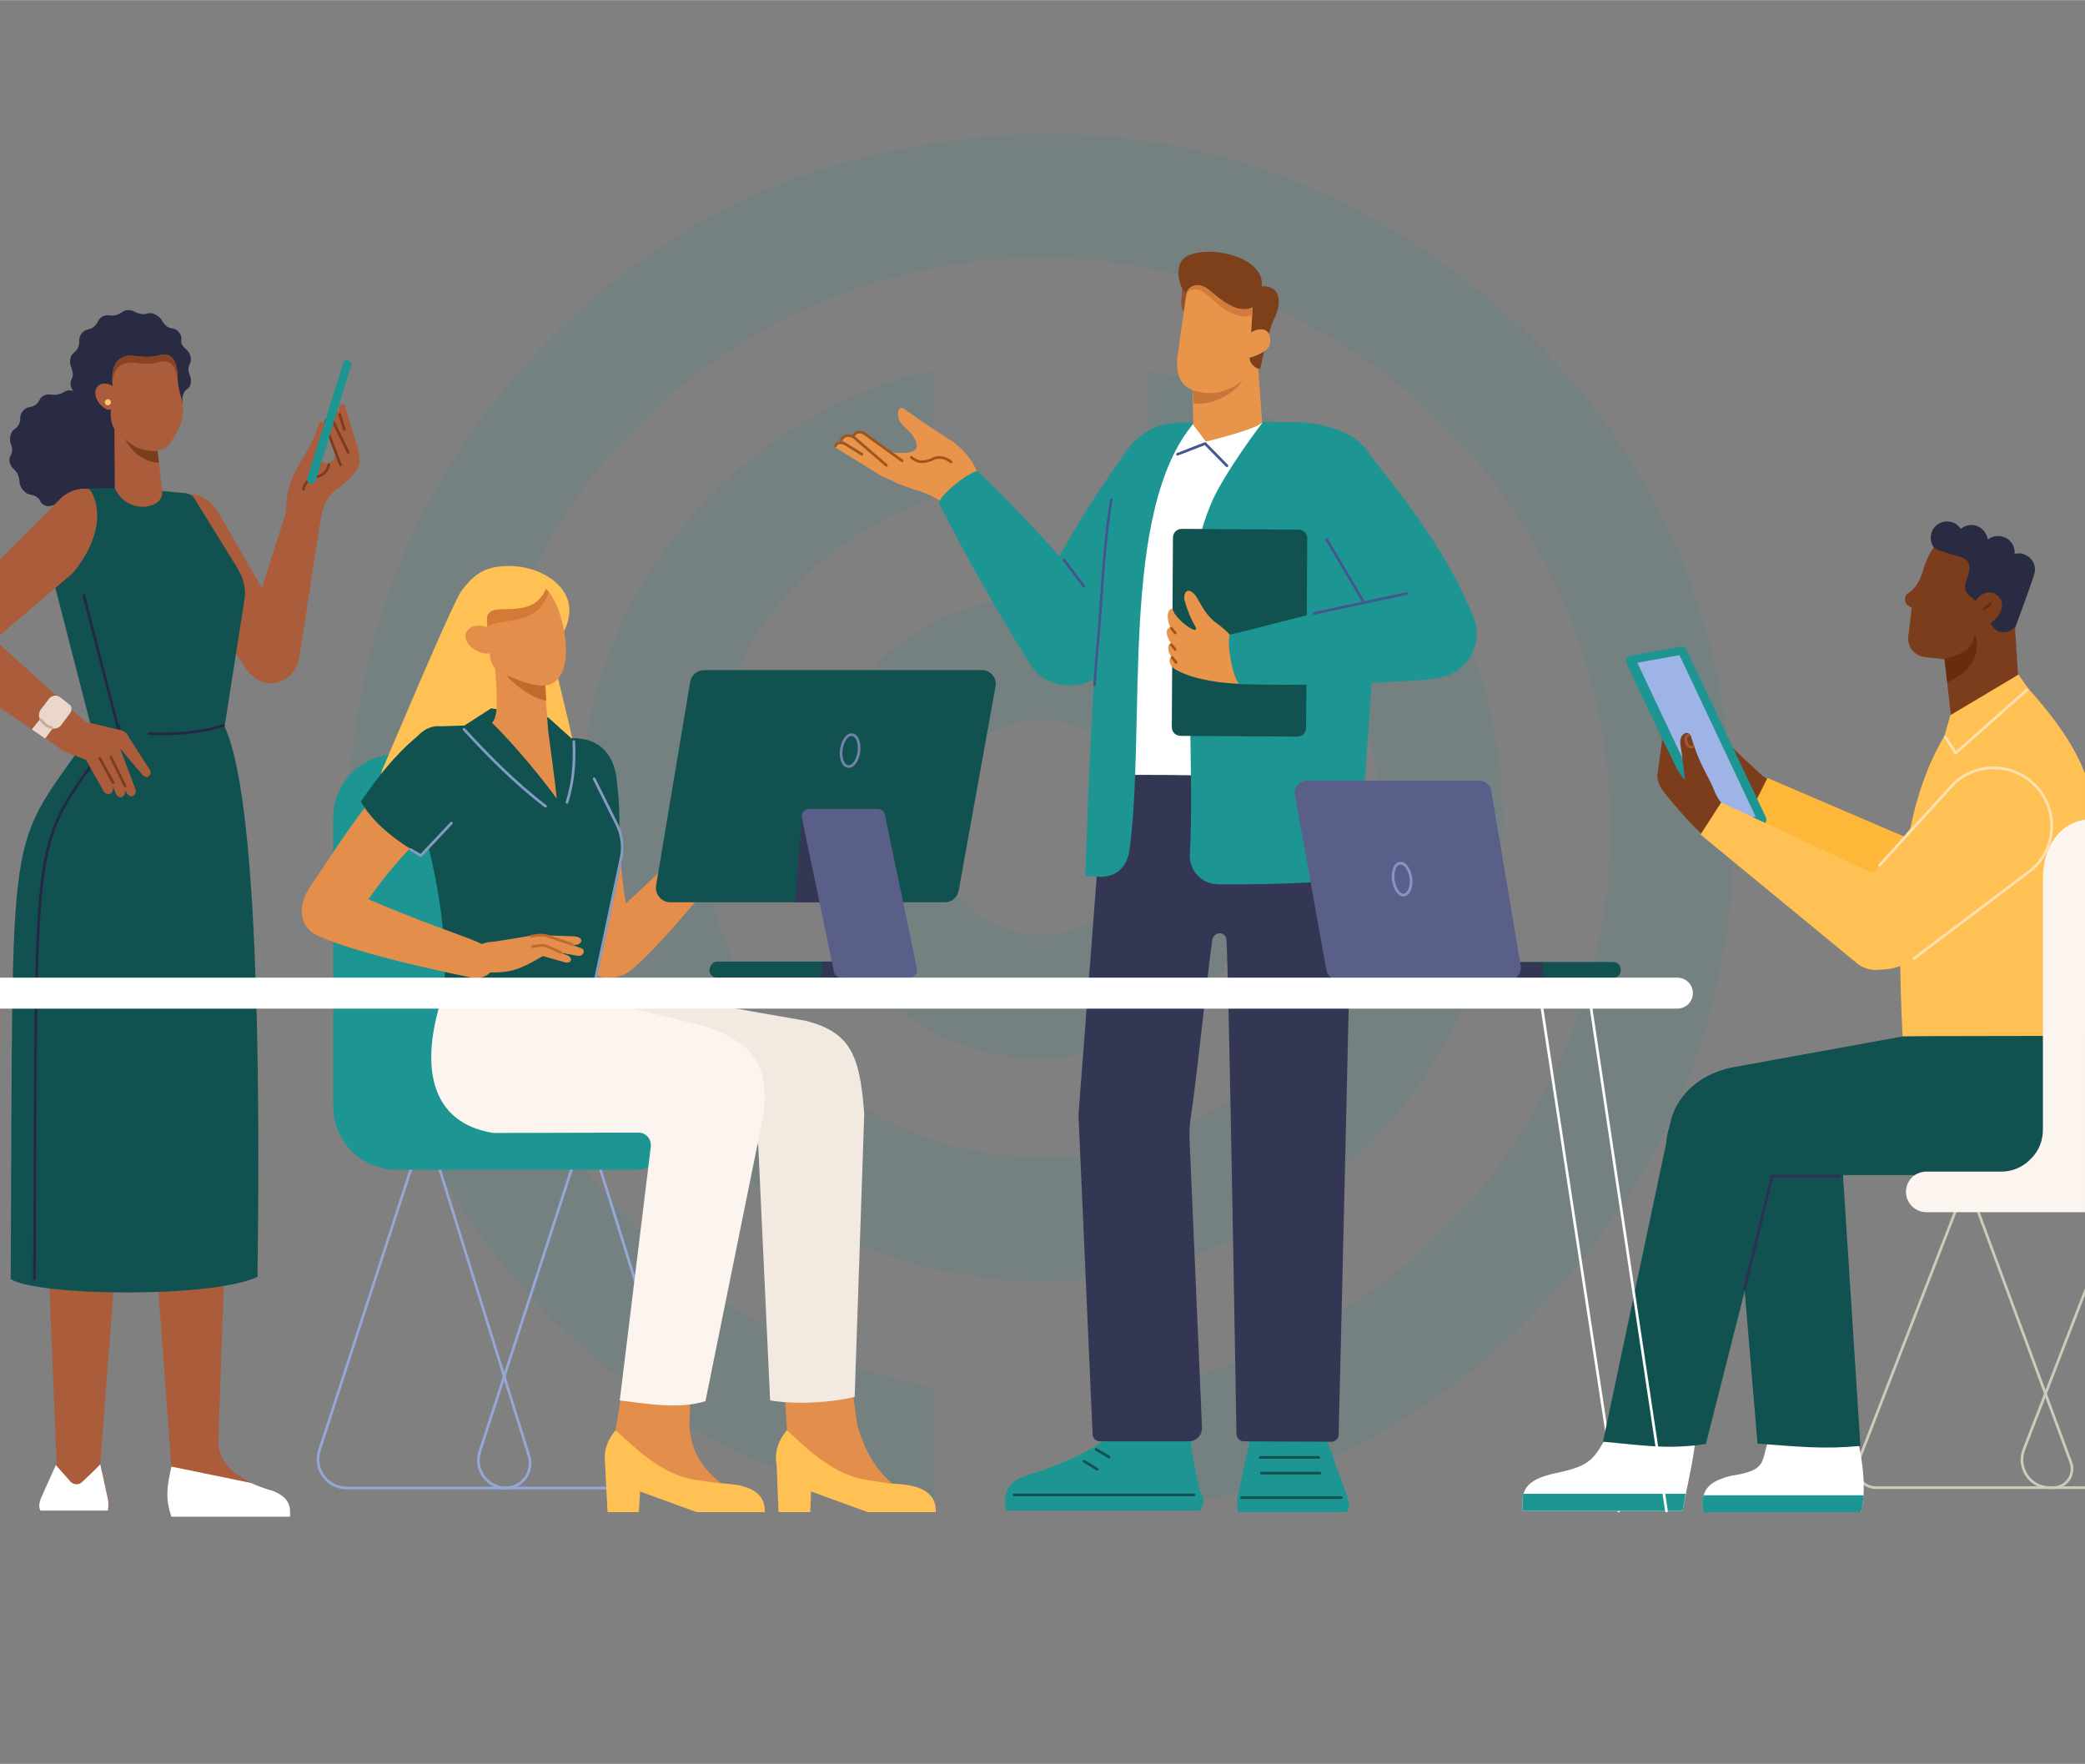 <?xml version="1.0" encoding="UTF-8"?> <svg xmlns="http://www.w3.org/2000/svg" version="1.2" viewBox="0 0 545 461" width="1000" height="846"><rect x="0" y="0" width="545" height="461" fill="#808080" stroke="none"/><defs><clipPath id="cp1"><path d="m40 0h465c22.09 0 40 17.91 40 40v381c0 22.09-17.91 40-40 40h-465c-22.09 0-40-17.91-40-40v-381c0-22.09 17.91-40 40-40z"></path></clipPath><clipPath id="cp2"><path d="m91.05 35h362.06v360h-362.06z"></path></clipPath></defs><style>.a{opacity:.1;fill:#1d9593}.b{fill:#282b42}.c{fill:#aa5c3b}.d{fill:#115150}.e{fill:none;stroke:#252845;stroke-linecap:round;stroke-miterlimit:10;stroke-width:.7}.f{fill:#8a4224}.g{fill:#7b3d1c}.h{fill:#fff}.i{fill:none;stroke:#7b3d1c;stroke-linecap:round;stroke-linejoin:round;stroke-width:.7}.j{fill:none;stroke:#75321d;stroke-linecap:round;stroke-linejoin:round;stroke-width:.4}.k{fill:#1d9593}.l{fill:#ffcc72}.m{fill:#ebd7c9}.n{fill:none;stroke:#c9ab95;stroke-linecap:round;stroke-linejoin:round;stroke-width:.7}.o{fill:#e8944a}.p{fill:none;stroke:#9e561c;stroke-linecap:round;stroke-linejoin:round;stroke-width:.7}.q{fill:none;stroke:#115150;stroke-linecap:round;stroke-linejoin:round;stroke-width:.7}.r{fill:#333754}.s{fill:none;stroke:#42568f;stroke-linecap:round;stroke-linejoin:round;stroke-width:.7}.t{fill:#c77639}.u{fill:#91532d}.v{fill:#7d401b}.w{fill:#d17c3d}.x{fill:#5a5f8a}.y{fill:none;stroke:#8495c4;stroke-linecap:round;stroke-linejoin:round;stroke-width:.7}.z{fill:none;stroke:#94a7d6;stroke-linecap:round;stroke-linejoin:round;stroke-width:.7}.A{fill:#e38e4a}.B{fill:#ffc154}.C{fill:#f2e9e1}.D{fill:#fcf5ef}.E{fill:none;stroke:#859bc4;stroke-linecap:round;stroke-linejoin:round;stroke-width:.7}.F{fill:#c06b2c}.G{fill:#d47a37}.H{fill:none;stroke:#c06b2c;stroke-linecap:round;stroke-linejoin:round;stroke-width:.7}.I{fill:none;stroke:#7283ab;stroke-linecap:round;stroke-linejoin:round;stroke-width:.7}.J{fill:none;stroke:#fff;stroke-linecap:round;stroke-linejoin:round;stroke-width:.7}.K{fill:none;stroke:#cfcbbb;stroke-linecap:round;stroke-linejoin:round;stroke-width:.7}.L{fill:#ffb739}.M{fill:none;stroke:#692c0c;stroke-linecap:round;stroke-miterlimit:10;stroke-width:.7}.N{fill:#692c0c}.O{fill:none;stroke:#ffe1b1;stroke-linecap:round;stroke-linejoin:round;stroke-width:.7}.P{fill:none;stroke:#2c3054;stroke-linecap:round;stroke-linejoin:round;stroke-width:.7}.Q{fill:#9fb4e6}.R{fill:none;stroke:#9e5839;stroke-linecap:round;stroke-linejoin:round;stroke-width:.7}</style><g clip-path="url(#cp1)"><g clip-path="url(#cp2)"><path class="a" d="m300.2 395v-32.5c75.2-14.4 129.1-85.3 119.6-164.1-9.1-74.3-71.2-129-143.5-131-76.2-2.1-140.4 53.4-151.3 126.6-12.4 82.3 44.3 154.8 119.1 168.6v32.4h-3.5q-0.6-0.3-1.3-0.5c-40.8-7.8-75.2-27.1-102.8-58.1-24.6-27.8-39.2-60.2-44-97q-0.8-5.7-1.5-11.4v-23.4c0.5-3.9 1-7.8 1.5-11.7q7.8-58.6 48.4-101.5c24.7-26.1 54.4-43.7 89.5-51.4 60.8-13.4 115.4 0.2 162.4 41.3 31.6 27.7 51 62.9 57.7 104.4 9.3 58.2-5.9 109.8-45.6 153.5-27.1 29.8-60.9 47.9-100.4 55.3q-0.7 0.2-1.3 0.5z"></path></g><path class="a" d="m243.9 96.8c0 0.8 0.1 1.5 0.1 2.2 0 9.7-0.1 19.3 0 28.9 0 1.7-0.5 2.4-2.1 3-29.8 11.7-48.8 33-56.2 64.2-11 47 20.5 95.7 67.8 105.4 49.5 10.2 96.6-21.3 105.6-71.1 7.8-43.5-17.3-83.8-56.5-98.3-1.8-0.7-2.5-1.4-2.5-3.5 0.2-9.4 0.1-18.9 0.1-28.3v-2.5c47.2 9.9 93.1 55.6 92.6 118.1-0.5 67.7-56.1 121.4-123.5 119.9-64.1-1.4-117.5-53-118-119.8-0.4-66.1 48.9-109.3 92.6-118.2z"></path><path fill-rule="evenodd" class="a" d="m272 276.7h-0.1q-6.2 0-12.2-1.3c-7.7-1.5-15-4.6-21.5-9.1-8.2-5.5-14.9-13-19.5-21.7-4.6-8.7-7-18.5-7-28.4q0-6.1 1.2-12.2c2.4-11.6 8.1-22.2 16.4-30.6 8.4-8.3 19-14 30.6-16.4q6-1.2 12.2-1.2 6.2 0 12.2 1.2c11.6 2.4 22.2 8.1 30.5 16.5 8.4 8.4 14.1 19 16.5 30.6 1.6 8.1 1.6 16.4-0.1 24.4-1.6 7.7-4.7 15.1-9.1 21.6-5.5 8.2-13 14.9-21.7 19.5-8.8 4.7-18.5 7.1-28.4 7.1zm0.1-88.6c-3.8 0-7.5 0.8-10.9 2.2-5.1 2.2-9.5 5.8-12.5 10.4-3.1 4.6-4.7 10-4.7 15.5 0 3.7 0.7 7.5 2.2 10.9 2.9 6.8 8.2 12.1 15 15 3.4 1.5 7.1 2.3 10.8 2.3h0.1c3.7 0 7.4-0.8 10.8-2.3 6.7-2.8 12.1-8.2 15-14.9 1.5-3.4 2.3-7.1 2.3-10.8 0-3.8-0.7-7.5-2.2-10.9-2.8-6.8-8.2-12.2-14.9-15.1-3.5-1.5-7.2-2.3-11-2.3z"></path><path class="b" d="m3.5 122.5c1.2 1 1.5 2.2 1.6 3.3 0 1.6 1.5 3.3 3 3.5 1.2 0.2 2.1 0.8 2.5 1.8 0.4 0.8 1.7 1.4 2.6 1.1 1.5-0.5 2.4-0.2 2.9 0.6 1.2 1.9 4.5 0 6.8-0.6 3.8-1 8.4-2.7 8.1-6.3-0.1-1.3 0.5-2.4 1.5-2.9 0.9-0.6 1.1-2.2 0.8-3.2-0.4-1.1-0.6-2.2 0.1-3.1 0.7-1.1 0.2-3-0.8-3.9-0.7-0.6-1.3-1.3-1.1-2.6 0.2-1.2-1-2.8-2.2-3-1.2-0.1-2-1.1-2.7-2.3-0.6-1.1-2.2-2.1-3.5-1.7-1.1 0.3-2.3-0.2-3.5-0.8-0.8-0.5-2-0.6-2.8 0-1.2 0.7-2.3 0.9-3.6 0.7-1-0.2-2.4 0.3-2.8 1.3-0.5 1.1-1.4 1.8-2.8 2-1.2 0.2-2.4 1.6-2.3 2.8 0 1.3-0.5 2.3-1.6 3-1 0.7-1.3 2.5-0.9 3.7 0.4 1 0.6 2.1 0 3.1-0.7 1-0.2 2.7 0.7 3.5z"></path><path class="c" d="m14.8 382.6l-2-49.4h17.2l-3.8 49.3c0.3 1.1 2 9 2.1 9.3q0.3 1.5 0 3h-17.7c-0.5-0.7-0.4-1.8 0-3z"></path><path class="c" d="m41.1 333.2h17.5l-1.5 42.8c-0.3 4.6 2.3 10.1 14.1 13.6 4.9 1.9 4.7 4.6 4.6 6.8h-31c-1.7-5-1.1-8 0-13.1l-3.7-50.1z"></path><path class="c" d="m84.5 131.1c0.6-4.3-6.3-5.9-8.9 0.2l-12.3 38.4c-0.6 4 2.2 7.9 6.3 8.5 4.1 0.7 8-2.2 8.6-6.2z"></path><path class="c" d="m63.3 173.1c5.8 11 17.6 3.2 13.8-4.5l-18.9-32.7c-2.8-5.7-6.7-7.8-11.1-6.2-4.6 1.6-7.2 6.7-5.6 11.7l21.8 31.7z"></path><path class="d" d="m24.1 191l-10.7-41.5c-2.5-13.3 2.4-19.3 9.9-21.8 0.6-0.2 8.6-0.1 9.2-0.3l15.2 1.4c1.2 0 2.4 0.4 3 1.3l11.5 18.6c0.6 1.1 1.2 2.3 1.5 3.6 0.3 1.2 0.4 2.4 0.3 3.7l-5.3 33.9c8.5 17.8 9.4 87.9 8.6 143.8-11.6 5.6-57.3 5.1-64.5 0.6 0.7-124.6-1.7-110.3 21.3-143.3z"></path><path fill-rule="evenodd" class="e" d="m9 334.3c0.7-126.1-1.7-110.4 22.2-144.5"></path><path class="c" d="m-17 163.3l33.1-33.3c2.2-1.9 4.8-2.6 7.3-2.2 3.3 4.7 3 13.1-4.4 22l-25.8 21.9c-2.4 1.9-7.4 4.6-9.9 1.3-2.5-3.3-2.8-7.8-0.3-9.7z"></path><path class="c" d="m29.9 110l0.1 17.5c3.1 7.2 12.8 5.6 12.4 1l-1.2-10.7z"></path><path class="b" d="m19.6 102.6c1.2 1 1.7 2.2 1.8 3.3 0.1 1.6 1.7 3.3 3.2 3.4 1.3 0.1 2.2 0.7 2.7 1.7 0.5 0.8 1.8 1.3 2.7 1 1.4-0.6 2.4-0.4 3 0.5 1.2 1.8 4.5-0.3 6.8-1 3.8-1.2 8.4-3.2 7.9-6.9-0.1-1.3 0.4-2.4 1.3-3 1-0.6 1.1-2.3 0.7-3.3-0.4-1.1-0.7-2.1-0.1-3.2 0.7-1.1 0.1-3-0.9-3.8-0.8-0.7-1.5-1.3-1.3-2.6 0.2-1.3-1.1-2.8-2.4-2.9-1.2-0.1-2.1-1-2.8-2.3-0.8-1.1-2.4-2-3.7-1.6-1.1 0.4-2.4 0.1-3.6-0.6-0.9-0.4-2.1-0.4-2.9 0.2-1.1 0.8-2.3 1.1-3.5 0.9-1.1-0.2-2.4 0.5-2.8 1.4-0.5 1.2-1.4 2-2.8 2.3-1.2 0.2-2.3 1.7-2.2 2.9 0.1 1.3-0.4 2.4-1.4 3.2-1.1 0.7-1.2 2.6-0.7 3.7 0.4 1.1 0.7 2.2 0.1 3.2-0.6 1.1-0.1 2.8 0.9 3.5z"></path><path class="c" d="m46.4 97.7c0 2.2 0.3 4.1 1.3 7.4 0.7 3.6-0.8 7.6-3.7 11.3-2.4 2.6-8.6 1-10.7-0.7-5.2-4-4.8-6.8-3.6-13.1-1.5-7.9 1.7-10.1 5.5-9.6 3.1 0.4 5 0.3 6.4-0.2 1.9-0.5 4.4-0.3 4.8 4.9z"></path><path class="f" d="m46.4 99.4c-0.4-5.1-2.9-5.3-4.8-4.8-1.3 0.4-3.2 0.6-6.4 0.2-2.9-0.4-5.5 0.8-5.8 5.1-0.4-5.7 2.5-7.3 5.8-6.9 3.2 0.4 5.1 0.3 6.4-0.2 1.9-0.5 4.4-0.3 4.8 4.9 0.1 2.2 0.1 4 0 1.7z"></path><path class="c" d="m25.6 100.9c-1.2 1.1-0.8 3.4 0.8 5 1.6 1.7 3 1.3 4.2 0.2 1.1-1.2 1.6-2.7 0-4.3-1.6-1.7-3.9-2.1-5-0.9z"></path><path class="g" d="m41.2 117.8c-3.9 0.4-7.3-1.5-8.6-3.3 2.7 5.6 7.6 6.5 8.9 6.4z"></path><path class="h" d="m44.8 396.4c-1.7-5-1.1-8 0-13.1l20.9 4.3c1.5 0.7 3.3 1.4 5.5 2 4.9 1.9 4.7 4.6 4.6 6.8z"></path><path class="h" d="m10.6 394.8c-0.5-0.7-0.4-1.8 0-3l4-8.9 3.8 4.3c0.8 0.9 2.2 1 3.1 0.1 1.4-1.3 3.4-3.2 4.7-4.6 0.4 1.6 1.9 8.8 2 9.1q0.3 1.5 0 3z"></path><path class="c" d="m74.6 137.1c0.2-3.7-0.1-8.1 2-12.6 1.6-3.8 5.1-8 6.7-13.7 0.9-1.8 2.2 0.8 2 2.2-0.5 2.3-1.5 2.9-1.7 5.1-0.5 3.9 3.7 3.7 4.1 0.5-0.1-1 2.5-2.2 0.3-8.8-1-1.6 0.5-2.7 1.6-2l3.8 9.9c1 2.5 1.9 4.9-6 10.6-3.7 3.4-3.4 7.9-4.6 11z"></path><path class="c" d="m88.9 121.6c-2.3-6.7-5.6-12.4-2.3-12.9-0.1-1.2 0.5-1.9 1.3-2.2 0.7 1.4 1.7 4.4 1.5 4-1-3.3-1.4-4.9 0.6-4.9l3.5 11.5c0.3 0.6 0.9 4.2-0.2 5.3-0.8 1.4-1.9 2.2-3.1 2.9l-1.3-3.7z"></path><path fill-rule="evenodd" class="i" d="m89 121.5l-3.9-10.3c-0.2-1.2 0.3-2 1.4-2.3l4.5 9.3"></path><path fill-rule="evenodd" class="j" d="m87.9 106.5c-1.1 0.4-1.6 1.2-1.4 2.5"></path><path fill-rule="evenodd" class="i" d="m86 121.4c-0.3 0.9-0.6 2.6-3.6 3.3-1.8 0.3-2.8 1.7-3.1 3.1"></path><path class="k" d="m80.3 125c-0.2 0.5 0.2 1.1 0.7 1.3h0.1c0.6 0.2 1.2-0.1 1.4-0.7l9.3-30.1c0.2-0.5-0.1-1.1-0.7-1.3h-0.1c-0.5-0.2-1.2 0.1-1.3 0.7l-9.4 30.1z"></path><path fill-rule="evenodd" class="e" d="m58.4 189.6c-5.8 1.9-13 2.4-19.5 2.1"></path><path class="l" d="m28.2 105.9c0.4 0 0.8-0.3 0.8-0.8 0-0.4-0.4-0.8-0.8-0.8-0.4 0-0.8 0.4-0.8 0.8 0 0.5 0.4 0.8 0.8 0.8z"></path><path fill-rule="evenodd" class="i" d="m90 112.2l-1.2-3.9"></path><path fill-rule="evenodd" class="e" d="m31.9 194.2l-10-38.6"></path><path class="c" d="m17.3 196.6c1.9-0.7 5.6-7.6 4.6-8.3l-28.6-25.9c-3.3-2.3-7.9-1.2-10.2 2.2-2.3 3.5-1.4 8.1 1.9 10.3l32.3 21.7z"></path><path class="c" d="m21.7 188c0.2 0.4 0.6 0.6 0.9 0.7l8.9 2.1q0.8 0.2 1.4 0.7 0.5 0.5 0.8 1.2l5.6 8.7c0.4 1.2-1 2.7-2.4 0.7l-5.5-6.5 4.1 10.9c0.2 1.5-1.7 2.8-2.9-0.3 0.1 0 0.4 1.2-0.4 1.9-1.4 0.9-2-0.6-2.6-2.5 0 0.8-0.2 1.5-0.7 1.8-0.5 0.2-1.6 0.2-2.1-1.1l-4.3-7.7-5.2-2c-1.2-0.5-2.3-1.3-3.3-2.4-4.4-5.2 2.1-11 7.7-6.2z"></path><path fill-rule="evenodd" class="i" d="m32.7 205.4l-3.7-7.5"></path><path fill-rule="evenodd" class="i" d="m29.6 204.6l-3.5-6.4"></path><path class="m" d="m18 184.6l-2.7-2.5-7 8.5 3.5 2.4z"></path><path class="m" d="m18.3 186.4l-2.4 3.2c-0.8 0.9-2.2 1.1-3.1 0.4l-1.8-1.4c-0.9-0.7-1.1-2.1-0.4-3.1l2.3-3c0.7-0.8 1.9-1 2.8-0.3l2.3 1.8c0.8 0.5 0.9 1.6 0.3 2.4z"></path><path fill-rule="evenodd" class="n" d="m10.7 188.1q0.3 0.5 0.8 0.9l0.4 0.4c0.5 0.4 1 0.6 1.6 0.7"></path><path class="o" d="m257 127.8c-1.3-3.3-1.7-7.6-7.8-12.3-3.6-2.3-5.7-3.6-12.8-8.6-1.8-1.4-2 1.8-1.2 3.2 1.5 2.2 2.8 2.4 3.9 4.6 2.2 3.9-2.5 3.9-6 3.5-1.1-0.4-3.1 2.1-9.6-2.2-1.5-1.7-3.2-0.3-2.6 1.1l8.9 6.9c1.8 0.8 4.6 2.6 10.5 4.3 3.4 1.3 6.1 2.3 9 6.1l7.7-6.7z"></path><path class="o" d="m236 120.3c-6.6-4.4-11.8-9.6-13.3-6.2-1.3-0.5-2.2 0-2.8 0.8 1.3 1.1 4.2 3 3.9 2.7-3.3-2-4.9-2.8-5.5-0.7l11.5 7.1c0.6 0.5 4.3 2.2 5.7 1.4 1.9-0.5 0.1 0.7 1.6 0.5l-1.1-5.6z"></path><path fill-rule="evenodd" class="p" d="m235.8 120.4l-10-7.2c-1.2-0.6-2.3-0.3-2.8 0.9l8.7 7.5"></path><path fill-rule="evenodd" class="p" d="m225.3 118.7l-3.9-2.4c-0.9-0.7-2.6-1-3 0.2"></path><path fill-rule="evenodd" class="p" d="m219.9 114.9c0.7-1.1 1.7-1.4 3.1-0.8"></path><path fill-rule="evenodd" class="p" d="m238.2 119.5c0.9 0.7 2.3 1.9 5.5 0.5 1.8-1 3.6-0.3 4.9 0.7"></path><path class="k" d="m290.9 165.9c0.6 4.6-1.6 9.4-6 11.7-5.6 3.2-12.8 1.1-15.9-4.5-9-14.4-15.8-26.4-23.5-41.5-0.4-2.2 9.6-9.6 10.2-8.3 0 0 24.3 23 33.8 38.4 0.8 1.3 1.2 2.8 1.4 4.2z"></path><path class="k" d="m327.1 374.5c0.6-2.9-3.3 15.6-3.5 16.1q-0.5 2.3 0 4.6h28.4c0.9-1 0.7-2.7 0-4.6l-5.9-16.1z"></path><path fill-rule="evenodd" class="q" d="m350.6 391.4h-26.1"></path><path fill-rule="evenodd" class="q" d="m345 385h-15.3"></path><path class="k" d="m308.3 375c2.3-0.2 3.4 0.9 3.1 4.1l2.2 10.6c1.2 1.8 1.4 3.6 0 5.1h-50.6c-1.2-5.8 1.7-8.1 5.7-9.3 7.7-2.3 18.4-6.8 23.1-11.7 1.7-2.2 4.1-1.9 6.4-0.4 3 3.8 6.2 4.3 10.1 1.6z"></path><path fill-rule="evenodd" class="q" d="m312.1 390.7h-47"></path><path fill-rule="evenodd" class="q" d="m283.4 381.9l3.4 2.1"></path><path fill-rule="evenodd" class="q" d="m344.7 380.9h-15.3"></path><path class="r" d="m288 211.9c-0.1-10.1 6.9-13.7 15.8-13.8 7.7 0 26.1 0 33.9 0 8.9 0.1 16 8.4 15.9 18.6 0 0-3.3 145.2-3.7 158.3 0 1-0.9 1.8-1.9 1.8l-22.9-0.1c-1 0-1.9-0.9-1.9-1.9 0 0-2-119.3-2.6-129.1 0-1-0.8-1.8-1.8-1.8-0.9 0-1.7 0.7-1.9 1.6-1.2 8-3.9 34.9-5.5 45.5q-0.5 2.9-0.5 5.9l3.3 76.3c0 1.9-1.5 3.5-3.4 3.5h-23.3c-1.1 0-1.9-0.9-1.9-1.9l-3.7-83.4c0-0.3 6.1-79.4 6.1-79.5z"></path><path fill-rule="evenodd" class="q" d="m286.5 378.8l3.4 2"></path><path class="k" d="m270.8 174.6c-2.3-3-3.1-7.1-1.8-11 5.1-15.1 12.6-27.4 25.7-46.2 3.7-5.3 11-6.6 16.3-2.9 5.3 3.7 6.6 11 2.9 16.3-12 17.3-18.5 27.7-22.7 40.3-2.1 6.1-8.7 9.4-14.8 7.4-2.3-0.8-4.2-2.2-5.6-3.9z"></path><path class="k" d="m383.9 172.2c2.2-3.1 2.8-7.3 1.2-11-6-14.9-14.2-26.2-28.4-44.1-4.1-5.1-11.4-5.9-16.5-1.9-5.1 4-5.9 11.4-1.9 16.4 13.1 16.5 20.1 26.1 25.1 38.4 2.5 6 9.3 8.9 15.3 6.4 2.2-0.9 4-2.4 5.2-4.2z"></path><path class="h" d="m289.3 202.6c9.6-0.2 20.6-0.1 30.2 0.2l13.7-92.3h-23.4c-13 22.1-17.3 54.8-20.5 92.1z"></path><path class="k" d="m283.7 229c0 0 2-71.3 6.8-98.4 1.7-12.9 7.5-20 18.2-20.2h3.5c-19.8 23.1-12.5 78.9-17 112.1-0.7 3.6-2.9 7.1-8.7 6.6-1.4-0.2-1.4 0.1-2.8-0.1z"></path><path fill-rule="evenodd" class="s" d="m286.1 179c0.3-4.1 0.5-7.1 0.6-8 1.4-14.6 1.7-28.3 3.8-40.4"></path><path class="k" d="m354.9 229.7c-11.5 1.1-24.5 1.5-36.1 1.4-4.8 0.1-7.9-3.6-7.8-7.7 1.3-20.6-1.7-56.8 1.5-76.4 0.6-4.8 1.7-9.6 3.6-14.2 2.1-6.1 10.1-17.4 14-22.5h9.6c15 1.1 22.5 8 21.7 23.7-1.7 29.5-6.6 98.8-6.5 95.7z"></path><path class="o" d="m322.4 86.1c-4.8-1.3-10 0.9-10.8 7l0.3 17.9 3.3 4.4c0 0 14-3.4 14.7-5.1l-1-14c-0.1-6.2-1.9-9.3-6.5-10.2z"></path><path class="t" d="m311.9 105.3l-0.1-5.2c0.4 0.2 13.6-2.3 13.5-2.1-1.6 5.2-9.7 8.3-13.4 7.3z"></path><path class="u" d="m310.3 82.3c-0.1 0-1.4-1.3-1.5-2.3-0.2-1.1 0-1.5 0.2-3.9 0.2-2.7 0-3 0.4-4 0.2-0.4 0.9-1.7 2.4-2.2 1.1-0.5 2.2-0.2 2.7-0.1 0.7 0.1 1.6 0.3 2.2 1.1 0.3 0.5 0.5 1.1 0.4 2.1-0.3 2.5-3.5 8.4-3.7 8.6-0.1 0.2-1.8 1.6-3.2 0.7z"></path><path class="o" d="m316.7 73.3c-3.1-0.7-6.2 1-6.7 4.2l-2.1 14.8c-0.3 2.1-1.2 8.6 5 10 3.4 0.8 5.6 0.2 5.6 0.2 0 0 6.5-1.2 7.7-5.8l3.3-14.9c0.6-3-1.3-6-4.4-6.6l-8.4-1.9z"></path><path class="v" d="m308.5 68.8c2.3-5.8 22.4-3 21.3 6 4.5-0.4 5.6 3.8 3.3 8.4-1 1.9-1.4 4.2-2.1 6.2-0.3 1.2-1.6 7-1.6 7 0 0-0.8 0-1.5-0.6q-0.7-0.6-1-1.2c-0.4-0.9-0.3-2-0.3-2.5 0.2-1.1 0.9-11.8 0.8-11.8-4.8 2.4-10.7-4.4-12.3-5.2-3-1.3-4.3 0.1-5.2 1.3-1.7-1.3-2.4-5.6-1.4-7.6z"></path><path class="w" d="m315 76.6c-2.1-1.6-3.6-1.1-4.7-0.2q0 0-0.1 0 0.2-0.5 0.6-1c0.9-0.8 2.3-1.5 4.3-0.3 1.6 0.8 7.5 7.6 12.3 5.2 0.1 0 0 0.2-0.1 2.1-5.4 1.6-10.8-4.7-12.3-5.8z"></path><path class="o" d="m325.8 87.6c0-0.1 2.1-1.3 2.6-1.4 0.5-0.1 2.9-0.8 3.5 1.7 0.5 2.1-0.3 2.9-1 3.6-0.6 0.5-2.8 1.7-4.5 2-0.2-1.2-0.6-5.9-0.6-5.9z"></path><path fill-rule="evenodd" class="s" d="m320.7 121.7l-5.7-5.8-7.2 2.8"></path><path class="d" d="m308.6 192.3l30.5 0.2c1.3 0 2.3-1 2.3-2.3l0.3-49.5c0-1.3-1-2.3-2.3-2.3l-30.5-0.2c-1.3 0-2.3 1-2.3 2.3l-0.3 49.5c0 1.3 1 2.3 2.3 2.3z"></path><path class="o" d="m322.1 166.8c-0.5-0.6-0.7-1.5-4.3-4.1-3.5-2.6-4.5-6.7-5.9-7.7-2-1.9-2.8 0.9-2.1 2.4 0 0 0.8 3.2 2.7 6.4 1.2 2.7-5.5-2-6-4.7-1.9-0.1-1.3 3.7-0.6 4.8-1.4 0.5-1.1 2.1 0.1 4.1-0.8 0.6-1 1.8 0.2 3.7-0.8 0.2-0.9 2.5 1.9 3.7 4.5 2.3 11.5 3.2 16.2 3.3l-2.2-11.9z"></path><path fill-rule="evenodd" class="p" d="m306.2 164.2l1 1.2"></path><path fill-rule="evenodd" class="p" d="m306.2 168.5l1 1.2"></path><path fill-rule="evenodd" class="p" d="m306.4 171.8l1 1.3"></path><path class="k" d="m375.9 155.1c4.3 1.6 7.5 5.8 7.5 10.8 0.1 6.4-5.1 11.7-11.5 11.8-16.9 1.1-30.8 1.5-47.7 1.1-2.1-0.7-3.9-13-2.5-13 6.1-1.3 32.1-8.7 49.9-11.5 1.5-0.2 3 0.2 4.3 0.8z"></path><path fill-rule="evenodd" class="s" d="m343.5 160.3l24.1-5.2"></path><path fill-rule="evenodd" class="s" d="m356.2 156.9l-9.4-15.9"></path><path fill-rule="evenodd" class="s" d="m283.3 153.2l-5.2-6.9"></path><path class="d" d="m421.7 255.6h-28.2c-0.9 0-1.7-0.7-1.9-1.6v-0.3c-0.3-1.2 0.6-2.3 1.9-2.3h28.1c1 0 1.8 0.6 2 1.5v0.3c0.3 1.2-0.7 2.4-1.9 2.4z"></path><path class="r" d="m403.5 255.7h-7.9l1.3-4.2h6.2z"></path><path class="x" d="m389.8 206.7l7.7 45.7c0.3 2-1.2 3.7-3.2 3.7h-44.4c-1.6 0-2.9-1.1-3.2-2.6l-8.2-45.7c-0.4-2 1.1-3.8 3.1-3.8h45.1c1.5 0 2.9 1.1 3.1 2.7z"></path><path fill-rule="evenodd" class="y" d="m367 233.9c1.3-0.2 2.1-2.2 1.8-4.5-0.4-2.3-1.6-4-2.9-3.8-1.2 0.1-2 2.1-1.7 4.4 0.3 2.3 1.6 4.1 2.8 3.9z"></path><path fill-rule="evenodd" class="z" d="m132.1 388.9h-41.4c-5.2 0-8.8-5-7.2-9.9l25.3-77.7h4.8l24.7 79.3c1.2 4.1-1.8 8.3-6.2 8.3z"></path><path fill-rule="evenodd" class="z" d="m171.5 388.9h-39.2c-4.9 0-8.4-4.8-6.9-9.5l25.4-78.1h4.8l23.9 76.7c1.7 5.4-2.3 10.9-8 10.9z"></path><path class="A" d="m185.7 215.1c-4.9 3.7-10.2 10.7-29.7 27.8-7.5 8 2.2 16.3 9 10.6 9-7.4 26.8-30.1 26.8-30.1 3.6-4.3-0.7-11.7-6.1-8.3z"></path><path class="A" d="m145 212.5c0.7 12 3.6 22.6 6.4 35.9 2.9 11.1 16.1 9.1 14.2-3.4-3.1-11.6-3.7-21.2-3.9-32.5-6.2 0.1-12.2 0-16.7 0z"></path><path class="A" d="m205.7 373.8l-0.9-14.7h17.4l1.9 13.4c2.4 8.2 6.2 13.4 10.5 16.2-12.2 2.2-21.2-4.3-28.9-14.9z"></path><path class="B" d="m244.6 395.2c0.3-7.4-8.9-7.3-12.3-7.5l-5-0.8c-9.3-1.2-15.8-7.8-21.6-13.1-2.4 2.8-3.3 6-2.7 9l0.5 12.4h8.3l0.2-5.4 14.8 5.4h17.8z"></path><path class="C" d="m198.2 299.4l3.1 66.6c7.2 1.2 16.2 0.5 22.1-0.9l2.5-73.9c-1.1-15.8-3.8-21.4-15.2-24.4l-54.1-9.5 9.3 35.6 24.9 0.4c3.5 0 6.6 2.6 7.4 6.1z"></path><path class="k" d="m166.6 305.7c3.1 0 5.6-2.5 5.6-5.6 0-3.1-2.5-5.6-5.6-5.6h-34.9c-3 0-5.9-1.2-8.2-3.4-2.2-2.3-3.3-5.3-3.3-8.2v-69.2c0-9.1-7.4-16.5-16.5-16.5h-0.2c-9.1 0-16.4 7.4-16.4 16.5v75.4c0 7.2 4.5 13.3 10.9 15.6l3.7 1q0.1 0 0.2 0h64.7z"></path><path class="A" d="m160.9 373.8l2.4-14.7h17.4l-0.5 13.2c0.2 7.6 4.5 12.9 9.7 16.3-12.3 2.3-21.2-4.2-29-14.8z"></path><path class="D" d="m115.8 259.9c-6.3 18.7-3.4 33.6 13.2 36.2l37.9-0.1c2 0 3.5 1.8 3.2 3.8l-8.1 66.2c7.9 1 15.6 2.3 22.4 0.2l15.2-75c1.3-12.9-2.5-18.1-14-22.6l-33.9-8.4z"></path><path class="B" d="m199.9 395.2c0.3-7.4-8.9-7.3-12.3-7.6l-5.1-0.7c-9.2-1.2-15.7-7.8-21.6-13.1-2 2.4-3 5.1-2.8 7.7q-0.1-0.1 0 0l0.7 13.7h8.2l0.3-5.4 14.8 5.4h17.8z"></path><path class="B" d="m99.9 201.2c3.3-7.6 17.5-41.6 20.7-46.8 2.9-3.7 5.4-6.4 12.1-6.5 8.5-0.2 17.3 5.4 16 13-0.2 1.7-0.8 3.3-1.7 5-0.6 1.7-2.6 4.7-2.6 4.7 2.4 12.9 11.7 40.8 4.2 42.8-0.2 0.1-14.8-4.9-28.4 1.3-13.8 4.5-22.5-7.1-20.3-13.5z"></path><path class="d" d="m140.6 228.3c6.3 1.3 15.8 0.4 21.4-1.7-0.4-6.7 0.4-13.4-0.7-21.9-0.5-7.4-4.5-11.3-10-11.7q-0.7-0.1-1.3-0.1c-12.6 1.1-13.7 18.5-9.4 35.4z"></path><path class="A" d="m102.2 202.9c-8.2 8.8-13.9 18.2-21.5 29.4-6.1 9.8 4.5 18 12.2 7.9 6.3-10.2 12.8-17.3 20.8-25.2-4.3-4.4-8.4-8.8-11.5-12.1z"></path><path class="d" d="m122 209.5c6.9-10.1-4.5-26.2-13-17-6.1 5.1-10.3 10.7-14.7 17 3 5.1 8.3 9.8 15.8 14 3.6-3.5 7.2-8.5 11.9-14z"></path><path class="d" d="m114.3 189.9c0.3-0.1 3.6-0.2 7.1-0.3l7-4.5 14.9 2.4 7 6.3q0.5 0.4 0.9 0.9l10.3 21c0.6 1.2 1.1 2.6 1.3 4 0.2 1.3 0.2 2.6-0.1 3.9 0 0-7.4 35.4-7.5 35.5l-39.1-0.4c1.5-21.1-6-44.3-7.3-49.3 0.2-9.1-2-17 5.5-19.5z"></path><path fill-rule="evenodd" class="E" d="m155.3 203.5l6 12.1c0.6 1.2 1 2.5 1.2 3.9 0.2 1.4 0.2 2.6 0 4 0 0-7.5 35.4-7.5 35.4"></path><path class="A" d="m143.3 191.1l-1.4-18.3-13.4-8c1.8 17.7 1.8 22.3 0.1 24.1 5.9 5.7 13.8 15.4 16.9 19.8-0.1-2.5-2.2-17.5-2.2-17.6z"></path><path class="F" d="m142.8 183.1c-5.4-0.7-14.7-8.9-14-14.4l13.4 4.7z"></path><path class="A" d="m142.7 153.9c2.2 2.1 3.3 5.5 3.1 5 2.9 7.7 3.3 17.3-1.6 19.8-2.9 1.2-6.8-0.2-10.2-1.6-4.5-1.6-5.1-2.6-5.8-4.7l-0.8-8-0.1-2.8c0-0.7 0.3-1.3 0.9-1.7 2.3-1.9 11.3 1.7 14.5-6z"></path><path class="G" d="m127.4 163.9q0 0 0 0c2.4-2.7 13.5 0.3 16-9.3-0.3-0.4-0.3-0.4-0.7-0.7-3.2 7.7-12.2 4.1-14.5 6-0.6 0.4-0.9 1-0.9 1.7l0.1 1.9v0.4z"></path><path class="A" d="m128.7 164.5c2.3 1.3 2.5 3.6 1.3 5.1-1.2 1.5-3.4 1.6-5.7 0.3-2.4-1.4-3.3-3.7-2.1-5.2 1.2-1.5 4.1-1.6 6.5-0.2z"></path><path fill-rule="evenodd" class="E" d="m121.3 190.6c5.9 6.4 12.8 13.6 21.3 20.1"></path><path fill-rule="evenodd" class="E" d="m150 193.8c0.2 5 0 10.2-1.8 15.9"></path><path fill-rule="evenodd" class="E" d="m107.3 222l2.7 1.6 8-8.5"></path><path class="A" d="m125.1 253.4c1.8 1.2 7.6 0.8 9.8-0.1 4-1.2 8.5-4.7 9.6-4.7l6.5 1.2c1.4 0.2 2.1-1.2 1.2-1.9l-9.2-3.3c-0.6-0.1-2.1-0.5-3.5-0.2 0 0-5.8 1-10.4 1.7-7.2 0.3-5.8 5.8-4 7.3z"></path><path class="A" d="m150.8 246.9c0 0-8.9 1-8.9 1-2.6 0-3.2-3.2-0.6-3.5l8.8 0.3c2.8 0.3 1.9 2 0.7 2.2z"></path><path class="A" d="m147.7 251.5l-7.8-2.2c-1-0.7-0.3-2.7 2.1-2l6.4 2.4c1.4 0.7 1 2.2-0.7 1.8z"></path><path fill-rule="evenodd" class="H" d="m146.6 248.9l-3.4-1.5c-0.7-0.3-1.5-0.4-2.2-0.3l-1.8 0.3"></path><path fill-rule="evenodd" class="H" d="m149.5 246.8l-6.5-2.2c-1.4-0.4-2.5-0.2-4.1 0.1"></path><path class="A" d="m126.9 247.2c-5.4-2.9-14-4.7-37.7-15.3-10.4-3.5-13.8 8.9-5.9 12.7 10.5 5 39.5 10.8 39.5 10.8 5.4 1.5 9.5-4.7 4.1-8.2z"></path><path class="d" d="m180.4 178.2l-8.9 53.2c-0.4 2.3 1.4 4.4 3.7 4.4h71.8c1.8 0 3.3-1.3 3.6-3.1l9.6-53.2c0.5-2.3-1.3-4.4-3.6-4.4h-72.5c-1.8 0-3.4 1.3-3.7 3.1z"></path><path class="d" d="m187.4 255.5h35.8c0.9 0 1.7-0.6 1.9-1.5l0.1-0.3c0.2-1.3-0.7-2.4-2-2.4h-35.7c-0.9 0-1.7 0.7-1.9 1.6l-0.1 0.3c-0.3 1.2 0.7 2.3 1.9 2.3z"></path><path class="r" d="m207.8 235.8h8.4l-6.6-22.1z"></path><path class="r" d="m214.6 255.5h7.9l-1.3-4.2h-6.2z"></path><path class="x" d="m237.7 255.5h-17.8c-0.9 0-1.7-0.6-1.9-1.5l-8.4-40.3c-0.2-1.2 0.7-2.3 1.9-2.3h17.9c0.9 0 1.7 0.6 1.9 1.5l8.4 40.3c0.2 1.2-0.7 2.3-2 2.3z"></path><path fill-rule="evenodd" class="I" d="m224.5 196.5c0.3-2.3-0.4-4.3-1.7-4.5-1.3-0.2-2.5 1.5-2.9 3.8-0.3 2.4 0.5 4.4 1.8 4.5 1.2 0.2 2.5-1.5 2.8-3.8z"></path><path fill-rule="evenodd" class="J" d="m403.1 263.7l20 131.2"></path><path fill-rule="evenodd" class="K" d="m536.7 388.8h-46.4c-3.4 0-5.8-3.4-4.6-6.7l26-67h4.8l24.8 67.1c1.2 3.2-1.2 6.6-4.6 6.6z"></path><path fill-rule="evenodd" class="K" d="m575.4 388.8h-39.6c-5.1 0-8.6-5.1-6.8-9.9l24.7-63.8h4.8l23.7 63.9c1.7 4.8-1.8 9.8-6.8 9.8z"></path><path class="g" d="m464.7 204.8c-1.5-0.9-2.5-1-3.7-1.8-0.7-0.6-10.1-9.2-10.4-10.1-2.8-8.1 1 14.6 4.5 15.9l4.2 4.6 5.4-8.6z"></path><path class="L" d="m457.5 212.3l4.5-9 47.3 20.3c5.5 2.3 8.1 8.6 5.8 14.3-2.3 5.6-8.7 8.3-14.2 6z"></path><path class="b" d="m505.5 143.5q0-0.2 0-0.4c-0.6-0.8-0.9-1.9-0.8-3 0.2-2.3 2.3-4.1 4.7-3.8 1.3 0.1 2.4 0.8 3.1 1.9 0.9-0.7 2-1.1 3.2-1 2.1 0.2 3.6 1.9 3.9 3.8 0.8-0.7 1.9-1 3.1-0.9 2.4 0.2 4.1 2.3 3.9 4.6q0.7-0.1 1.5-0.1c2.3 0.3 4.1 2.4 3.8 4.7 0 0.8-3.3 9.7-5.4 15.4-2.3 2.1-4.6 0.5-5.3-0.2z"></path><path class="g" d="m498.8 158.2l0.9 0.7-0.8 6.7c-0.3 1.3-0.1 2.7 0.7 4 0.8 1.2 2.1 1.9 3.4 2.1l5.3 0.6 2.1 18.7c0 3.9 17.1-10.4 17.1-14.2l-0.8-13c-1.4 1.9-5.1 2.3-6.5-1.2-3-7.5-7.8-6.2-6.3-10.6 3.1-8.1-2.5-5.5-8.4-8.9-1.2 1.4-1.9 3.3-2.6 5.1-0.6 2.5-1.8 5.5-4.3 6.9-1 0.7-0.8 2.6 0.1 3.1z"></path><path class="g" d="m516.6 156.7c-2 2.2-2.3 5.1-0.8 6.4 1.5 1.3 4.3 0.5 6.2-1.8 1.9-2.3 1.6-4.4 0.1-5.7-1.5-1.2-3.6-1.2-5.5 1.1z"></path><path fill-rule="evenodd" class="M" d="m520.3 157.8l-1.7 1.3"></path><path class="N" d="m508.3 172.3c1.4-0.5 3.2-1.2 4.7-1.8q0.9-0.4 1.6-1.2 0.8-0.8 1.1-1.7l0.5-1.8c1.2 3.2 0.4 6.2-1.8 8.8-0.9 1.2-4.1 3.2-5.4 3.7l-0.7-6z"></path><path class="h" d="m480.2 362.5c4.7 7.1 8.7 23.9 6.2 32.7h-41.4c0.2-3.8-0.8-7.5 7.5-9.5 9-1.4 7.9-3.2 9.5-8.6l-0.6-11.1 18.8-3.5z"></path><path class="d" d="m486.3 377.9c-9.6 0.9-16 0.2-26.9-0.6l-6.6-78.4c1.5-19.4 29.6-24.7 28.8 6z"></path><path class="h" d="m442.9 367c1.7 8-1.5 18.8-3.1 27.9h-41.9c0.2-3.9-0.8-7.5 7.5-9.6 8.8-1.9 10.6-2.7 14-8.9l4.4-12z"></path><path class="d" d="m453.1 278.9c-21.4 4.1-22.8 30.7-1.2 28.2h76.4c23.3-0.9 25.6-26.1 24.8-36.6-0.1-1.3-55.9 0.4-55.9 0.4l-44.1 8z"></path><path class="d" d="m445.9 377.4c-10.1 1.5-16.6 0.3-26.9-0.6l16.5-77.9c1.5-19.4 29.7-24.7 28.8 6l-18.4 72.5z"></path><path class="B" d="m509.8 186.9l-1.5 5.3c-12.1 20.6-12.5 46.7-11 78.6l53.5-0.1-3.4-56.5c-0.4-14-8.9-24.8-17.3-34.4l-2.5-3.5-17.8 10.6z"></path><path fill-rule="evenodd" class="O" d="m529.8 180.3l-18.6 16.5-2.7-4.2"></path><path class="B" d="m516.8 200.6c0.9-7.8 7.6-13.2 14.9-12.1 7.3 1.2 12.6 8.5 11.7 16.3l-7.8 44.9c-2.5 15-20.2 14.6-20.1-2.4l1.3-46.7z"></path><path fill-rule="evenodd" class="P" d="m456 336.8l7.2-29.4h17.6"></path><path class="k" d="m398.2 390.4c-0.3 1.4-0.2 2.9-0.3 4.5h41.9q0.4-2.2 0.8-4.5z"></path><path class="k" d="m445.3 390.8c-0.4 1.4-0.3 2.9-0.3 4.4h41.4q0.6-1.9 0.7-4.4z"></path><path fill-rule="evenodd" class="O" d="m499.1 218.1c-1.5 10.1-2.5 19.7-2.6 28.4"></path><path class="B" d="m518.1 194.2c6.2-5.7 15.8-5.2 21.5 1 5.6 6.2 5.1 15.8-1.1 21.5l-37.1 33c-12.7 10.3-28-2.9-16.1-16.4z"></path><path fill-rule="evenodd" class="O" d="m491.3 226.1l19.6-21.5c6.2-5.6 15.8-5.2 21.5 1.1 5.6 6.2 5.1 15.8-1.1 21.4l-31 23.4"></path><path class="k" d="m461.6 213.6c0.3 0.8-0.1 1.8-0.8 2.2l-12.7 2.3c-0.8 0.4-1.7 0-2.1-0.7l-20.8-43.9c-0.3-0.8 0-1.7 0.8-2.1l12.7-2.3c0.7-0.4 1.8-0.1 2.1 0.7l20.8 43.8z"></path><path class="Q" d="m428 173.2l19.9 42.2 11-2-19.9-42.2z"></path><path class="g" d="m434.5 193.1l2.4 4.8c0.5 1.2 2.5 6 5.5 7.5 1.1 0.1 2.6-2.7 3.3-2.4 2 1.3 2.2 4.8 4.7 7.3l-3.5 9.2c-3.1-1.5-12.2-12.6-12.6-13.4-0.7-1.1-1.3-2.6-1-4.1l1.2-8.9z"></path><path class="B" d="m444.5 218.1l5.4-8.4 45.4 21.2c5.7 2.6 8.2 9.5 5.6 15.3-2.7 5.8-10.1 9.5-15.2 5.8l-41.2-33.9z"></path><path class="g" d="m448 206.5c-1.4-3.8-3.7-6.3-6-14.1-0.8-1.8-3-0.6-2.8 1.9 0.4 2.5 1.7 10.9 1.4 15-0.2 5.1 9.3 2 7.4-2.8z"></path><path fill-rule="evenodd" class="R" d="m441.3 192.1c-0.6 0.1-0.8 1-0.5 1.9 0.2 0.9 0.8 1.3 1.4 1.2l0.4-0.1"></path><path class="D" d="m503.5 316.8c-2.9 0-5.3-2.4-5.3-5.3 0-3 2.4-5.3 5.3-5.3h19.6c2.8 0 5.6-1.1 7.7-3.3 2.2-2.1 3.2-4.9 3.2-7.7v-65.6c0-8.6 4.7-15.6 13.4-15.6h10.6c8.7 0 15.6 7 15.6 15.6v71.5c0 6.8-4.3 12.6-10.4 14.7l-3.5 1q-0.1 0-0.2 0h-56z"></path><path fill-rule="evenodd" class="J" d="m415.7 262.2l19.9 132.7"></path><path class="h" d="m438.4 255.5h-472.1c-2.3 0-4.1 1.8-4.1 4 0 2.3 1.8 4.1 4.1 4.1h472.1c2.3 0 4.1-1.8 4.1-4.1 0-2.2-1.8-4-4.1-4z"></path></g></svg> 